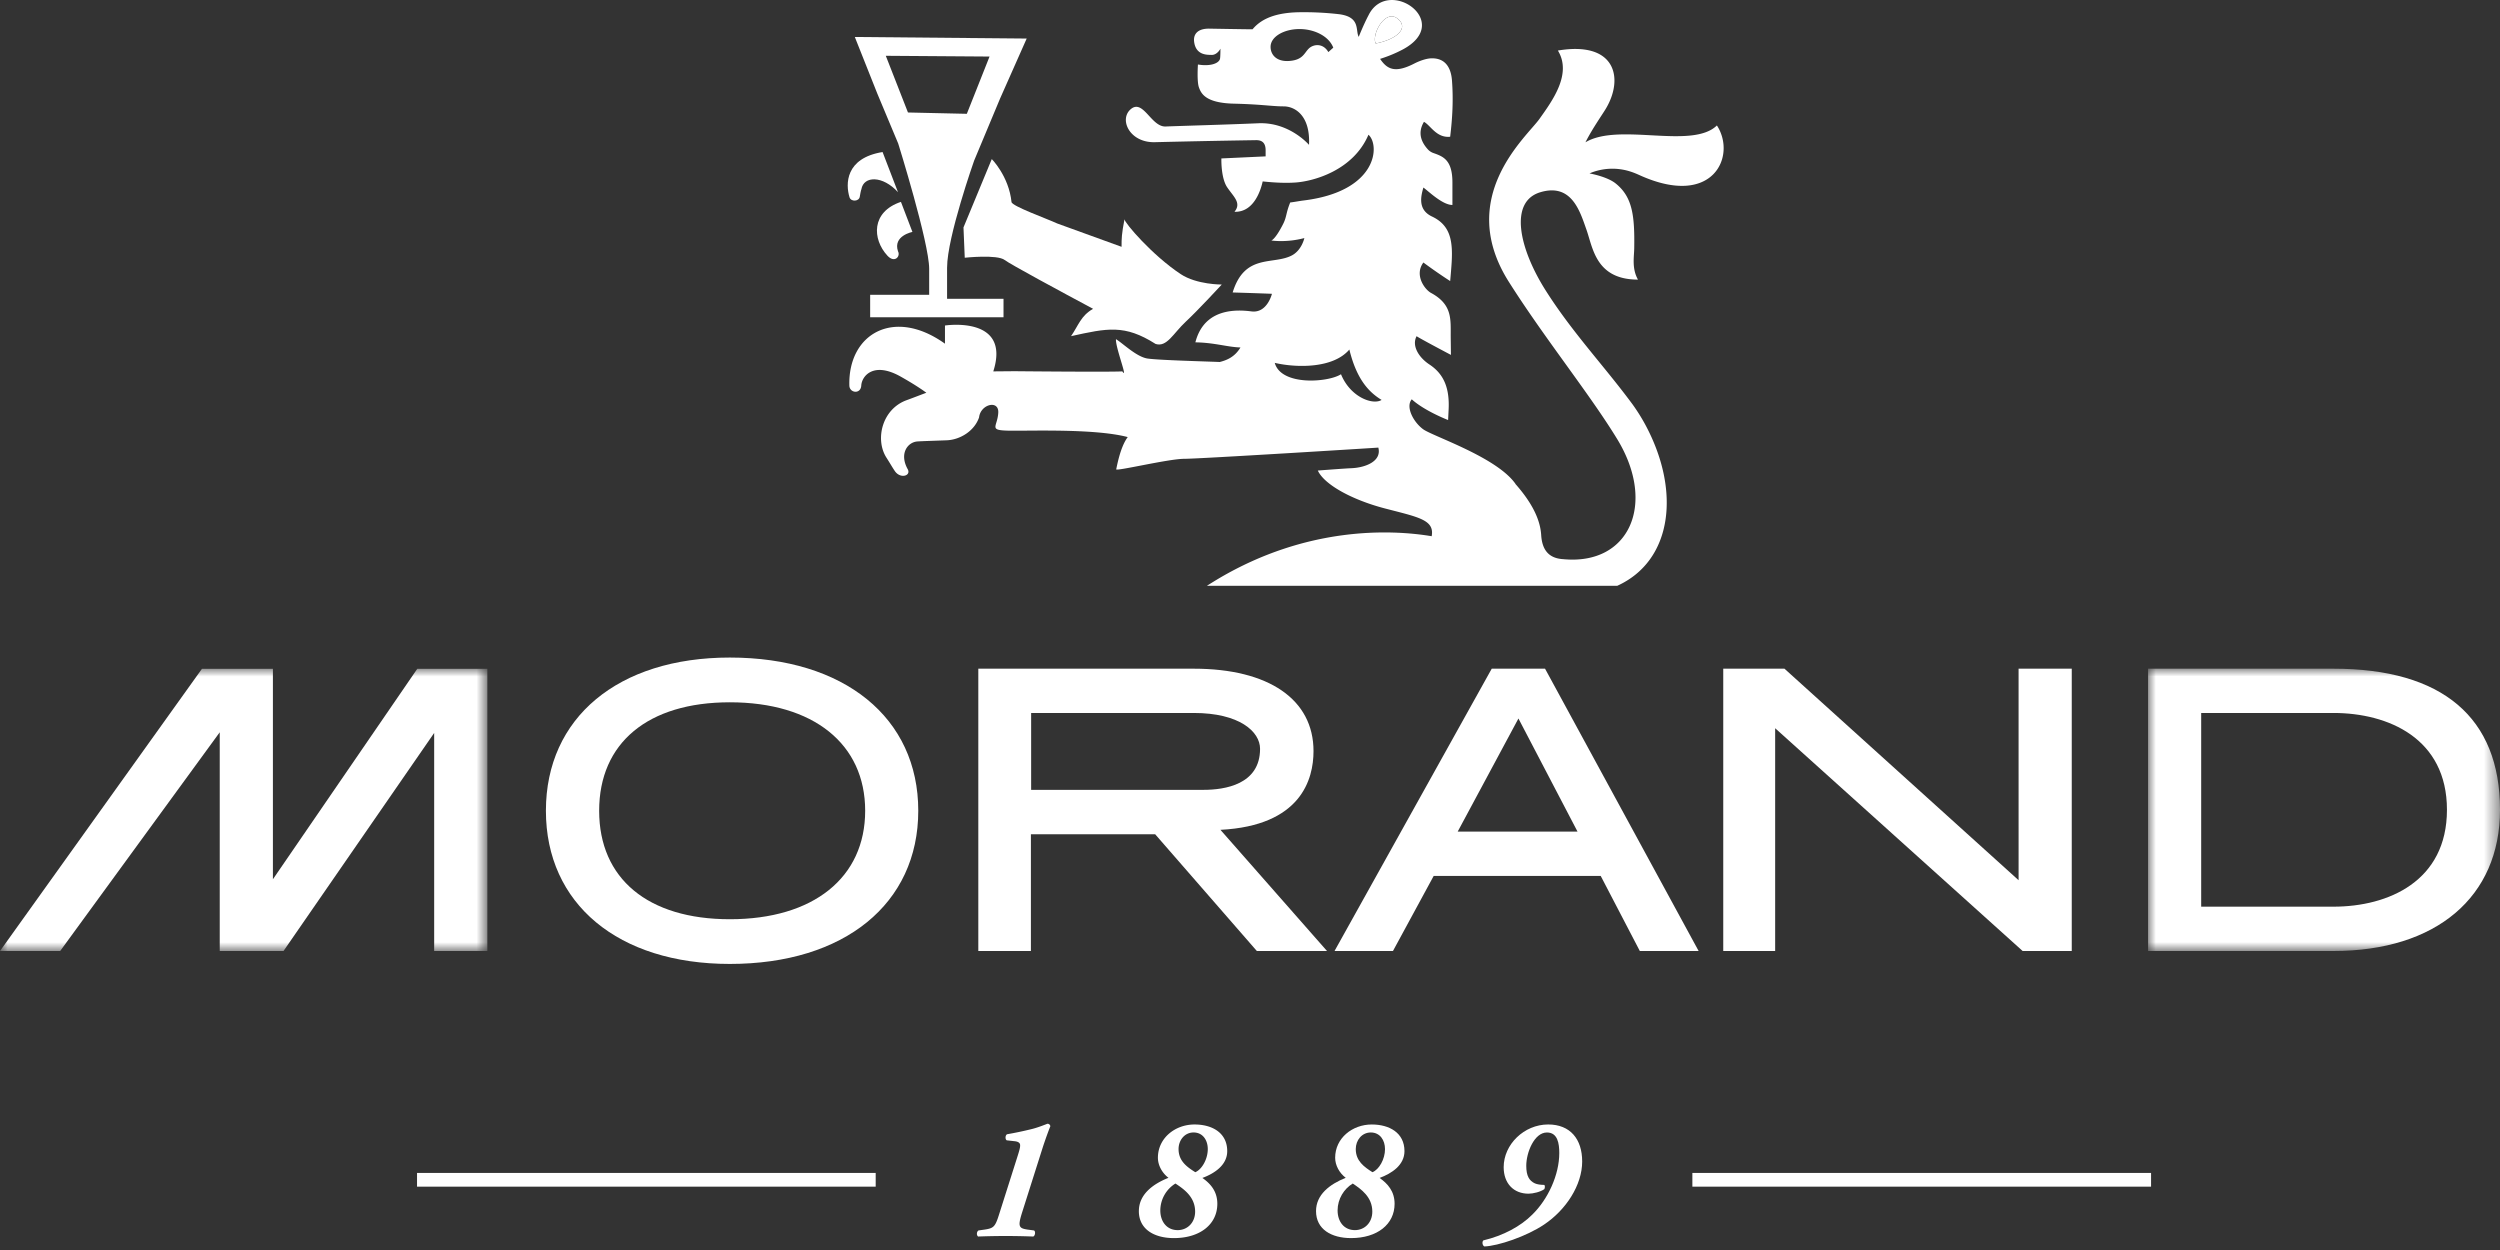 <svg width="160" height="80" xmlns="http://www.w3.org/2000/svg" xmlns:xlink="http://www.w3.org/1999/xlink"><rect width="100%" height="100%" fill="#333333" stroke="none"/><defs><path id="path-1" d="M0 0h22.524v18.068H0z"/><path id="path-3" d="M0 0h31.19v18.061H0z"/><path id="path-5" d="M0 79.773h160V0H0z"/></defs><g id="TheSwissArtisans" stroke="none" stroke-width="1" fill="none" fill-rule="evenodd"><g id="TSA-LandingPage-Preview-20220221" transform="translate(-1138 -1221)"><g id="Group-43" transform="translate(65 898)"><g id="Group-10" transform="translate(1005 263)"><g id="Logo/Premium/Morand" transform="translate(68 60)"><path d="M46.71 58.831c-5.238 0-8.364-2.594-8.364-6.943 0-4.346 3.126-6.941 8.363-6.941 5.345 0 8.662 2.659 8.662 6.941 0 4.286-3.317 6.943-8.662 6.943m0-16.748c-7.15 0-11.771 3.849-11.771 9.805 0 5.954 4.62 9.804 11.771 9.804 7.328 0 12.06-3.85 12.06-9.804 0-5.956-4.732-9.805-12.06-9.805" id="Fill-1" fill="#FFF"/><g id="Group-5" transform="translate(137.476 42.796)"><mask id="mask-2" fill="#fff"><use xlink:href="#path-1"/></mask><path d="M11.864 15.231H3.4V2.834h8.465c3.512 0 7.264 1.628 7.264 6.196 0 4.57-3.752 6.201-7.264 6.201m0-15.231H0v18.068h11.864c6.575 0 10.66-3.46 10.66-9.038 0-5.91-3.69-9.03-10.66-9.03" id="Fill-3" fill="#FFF" mask="url('#mask-2')"/></g><path id="Fill-6" fill="#FFF" d="m129.19 56.334-14.985-13.538h-3.917v18.069h3.322V46.606l15.76 14.187.077.072h3.145V42.796h-3.403z"/><path d="M65.993 45.63H76.4c2.921 0 4.244 1.19 4.244 2.296 0 2.284-2.262 2.624-3.613 2.624H65.993v-4.92Zm18.072 2.441c0-3.308-2.867-5.275-7.665-5.275H62.612v18.068h3.366v-7.472h7.952l6.508 7.472h4.49l-6.82-7.755c5.16-.263 5.957-3.236 5.957-5.038Z" id="Fill-8" fill="#FFF"/><g id="Group-12" transform="translate(0 42.803)"><mask id="mask-4" fill="#fff"><use xlink:href="#path-3"/></mask><path id="Fill-10" fill="#FFF" mask="url('#mask-4')" d="M17.466 13.47V0h-4.541L0 18.061h3.852L14.063 4.063v13.998h4.082l9.642-13.955v13.955h3.404V0h-4.485z"/></g><path d="M100.961 53.222h-7.668l3.887-7.238 3.781 7.238Zm-5.49-10.426L85.41 60.863h3.74l2.607-4.805h10.688l2.504 4.807h3.764l-9.83-18.069H95.47Z" id="Fill-13" fill="#FFF"/><path d="M89.43 1.18c-.79-.606-1.665 1.036-1.385 1.602 1.341-.258 2.173-.993 1.385-1.603" id="Fill-15" fill="#FFF"/><path d="M75.56 17.54c-1.813-1.201-3.593-3.28-3.593-3.507-.183.953-.187 1.219-.187 1.763l-4.116-1.493c-.64-.299-2.897-1.107-2.927-1.372-.171-1.653-1.263-2.75-1.263-2.75l-1.811 4.374.081 1.94s2.078-.225 2.557.146c.33.26 3.657 2.054 5.656 3.123-.785.448-.928 1.048-1.41 1.75 2.326-.51 3.42-.765 5.412.499.72.224 1.122-.668 1.917-1.413.802-.746 2.317-2.39 2.317-2.39s-1.605.014-2.633-.67" id="Fill-17" fill="#FFF"/><path d="M55.129 12.11c.15-.862 1.358-.887 2.342.189l-.986-2.569c-2.4.392-2.371 2.066-2.116 2.896.091.3.606.276.656-.033.011-.07.07-.418.104-.483" id="Fill-19" fill="#FFF"/><path d="m57.66 12.92.735 1.924s-1.26.243-.923 1.238c.176.326-.218.779-.674.285-.986-1.065-1.043-2.813.862-3.447" id="Fill-21" fill="#FFF"/><path d="m56.691 3.571 6.64.048-1.454 3.665-3.767-.085-1.419-3.628Zm3.923 13.55c0-1.941 1.73-6.839 1.73-6.839L64.008 6.3l1.7-3.833-11-.1L56.152 6l1.335 3.191s1.98 6.348 1.98 8.013v1.665h-3.777v1.435h8.535v-1.18h-3.612v-2.003Z" id="Fill-23" fill="#FFF"/><path d="M85.824 23.951c-.817.528-3.83.761-4.24-.727 1.356.315 3.725.38 4.775-.854.478 1.96 1.288 2.752 2.063 3.225-.54.346-1.992-.157-2.598-1.644ZM89.43 1.18c.788.61-.044 1.345-1.386 1.603-.28-.566.597-2.208 1.386-1.603Zm-4.416 2.153c-.338-.586-.946-.514-1.243-.233-.3.282-.371.73-1.236.8-.86.07-1.218-.419-1.218-.9 0-.67.883-1.14 1.84-1.14.911-.006 1.876.424 2.173 1.19l-.316.283Zm24.868 4.696c-1.598 1.558-6.27-.21-8.414 1.079.462-.913 1.111-1.816 1.317-2.171 1.145-1.934.62-4.326-3.081-3.702.921 1.496-.363 3.227-1.186 4.385-.83 1.158-5.378 5.015-1.949 10.423 2.257 3.57 5.213 7.23 6.946 10.083 2.505 4.134.759 8.066-3.466 7.661-.942-.054-1.354-.605-1.413-1.543-.043-.655-.286-1.72-1.626-3.245-.013-.009-.015-.02-.019-.031-1.2-1.711-5.277-3.04-5.906-3.494-.635-.463-1.14-1.445-.732-1.918.808.74 2.326 1.327 2.326 1.327l.029-.594c.083-1.4-.27-2.334-1.228-2.964-.674-.444-1.146-1.196-.817-1.81.087.086 2.197 1.199 2.197 1.199l-.014-1.12c-.01-1.138.136-2.091-1.266-2.85-.4-.221-1.077-1.14-.483-1.944.88.656 1.714 1.188 1.714 1.188s.043-.46.078-.938c.12-1.573-.02-2.624-1.26-3.202-.932-.452-.67-1.354-.532-1.846.35.255 1.223 1.116 1.858 1.116v-1.44c0-1.45-.6-1.663-1.197-1.877a.88.88 0 0 1-.348-.212c-.763-.813-.463-1.474-.277-1.792.424.223.799 1.044 1.678.955.144-1.207.21-2.354.115-3.609-.066-.843-.448-1.435-1.323-1.41-.356.01-.803.188-1.079.329-1.244.642-1.747.372-2.198-.294a8.5 8.5 0 0 0 1.438-.594c3.324-1.767-.945-4.717-2.179-2.196-.315.593-.627 1.382-.627 1.382-.222-.413.13-1.256-1.225-1.447a19.606 19.606 0 0 0-2.708-.127c-1.17.039-2.213.301-2.862 1.089-.406 0-2.404-.036-2.756-.042-.787-.013-1.021.38-.988.785.087.98.935.88 1.13.897.363 0 .559-.4.559-.4s0 .574-.032.664c-.09.299-.669.48-1.408.348 0 0-.077 1.074.064 1.467.14.392.422.995 2.227 1.04 1.812.044 2.454.174 3.194.174.743 0 1.715.608 1.624 2.463 0 0-1.253-1.469-3.243-1.382-1.987.087-5.025.169-5.937.207-.916.034-1.43-1.767-2.218-1.118-.784.649-.094 2.16 1.527 2.122a750.33 750.33 0 0 1 6.489-.13c.278 0 .605.084.605.65v.388l-2.831.132s-.043 1.252.378 1.858c.412.606.92.994.46 1.556 1.295.046 1.71-1.513 1.805-1.943.796.083 1.48.111 2.066.072 1.172-.072 3.729-.768 4.703-3.06.745.652.609 3.63-4.168 4.21-.267.033-.546.091-.84.126-.279.691-.219.901-.442 1.355-.518 1.027-.767 1.077-.767 1.077s.954.154 2.115-.155c0 0-.164.79-.821 1.122-1.202.61-2.999-.146-3.768 2.36 1.522.045 2.514.085 2.514.085s-.302 1.257-1.31 1.127c-1.847-.242-3.165.33-3.59 1.98 1.228.018 2.043.302 2.886.328-.371.618-.884.816-1.326.93-.808-.036-3.91-.114-4.63-.223-.716-.113-1.618-1.014-2.012-1.237-.04.529.805 2.645.405 2.059-.68.052-6.91-.01-6.91-.01l-1.347.012c1.152-3.588-3.092-2.936-3.092-2.936v1.164c-3.265-2.34-6.21-.634-6.119 2.679.01.481.726.573.762 0 .03-.593.764-1.56 2.513-.579 1.12.628 1.652 1.04 1.652 1.04-.232.084-1.021.389-1.25.47-1.587.568-2.045 2.516-1.308 3.676.282.443.334.553.54.863.352.521 1.06.308.824-.12-.557-1.006.008-1.728.617-1.772.213-.02 1.657-.065 1.896-.076.833-.037 1.753-.584 2.056-1.466.094-.847 1.28-1.14 1.228-.292-.052.849-.576 1.088.44 1.135 1.006.057 5.6-.174 7.846.418-.492.654-.698 1.915-.738 2.062-.043.148 3.353-.671 4.355-.671.994 0 12.398-.712 12.421-.718.23.87-.82 1.287-1.744 1.32-.53.024-2.129.149-2.129.149.421.912 2.213 1.88 4.285 2.423 2.158.563 3.194.727 3.003 1.78-2.732-.455-8.007-.597-13.591 2.684a30.12 30.12 0 0 0-.795.489h26.262c3.535-1.603 4.096-6.097 1.76-10.376a12.163 12.163 0 0 0-.78-1.235c-1.833-2.482-3.843-4.582-5.555-7.282-1.715-2.701-2.36-5.685-.355-6.293 2.008-.605 2.542 1.217 2.952 2.375.417 1.16.59 3.215 3.304 3.215-.4-.71-.249-1.457-.24-1.981.035-2.098-.104-3.302-1.184-4.17-.56-.452-1.676-.644-1.676-.644s.803-.401 1.867-.28c.548.059.962.221 1.334.39 4.729 2.144 6.22-1.249 4.95-3.181Z" id="Fill-25" fill="#FFF"/><path d="M64.432 72.981c-.113-.067-.1-.335.026-.39a22.35 22.35 0 0 0 1.544-.324c.464-.109 1.011-.347 1.044-.347.1 0 .165.082.177.156-.132.324-.32.85-.468 1.297l-1.358 4.281c-.262.849-.186.957.37 1.04l.407.054c.115.056.08.346-.05.39a46.03 46.03 0 0 0-3.526 0c-.12-.1-.088-.323.03-.39l.391-.055c.598-.09.679-.19.944-1.039l1.123-3.537c.167-.523.202-.668.202-.8.012-.17-.122-.257-.356-.28l-.5-.056Z" id="Fill-27" fill="#FFF"/><path d="M77.298 73.54c0-.559-.312-1.062-.91-1.062-.57 0-.96.493-.96 1.062 0 .759.524 1.137 1.07 1.481.422-.175.8-.835.8-1.48m-2.07 2.205a2.038 2.038 0 0 0-.968 1.72c0 .715.414 1.262 1.112 1.262.613 0 1.116-.47 1.116-1.185 0-.937-.712-1.437-1.26-1.797m-2.34 1.764c0-1.049.861-1.717 1.895-2.13-.41-.312-.677-.804-.677-1.283 0-1.26 1.1-2.13 2.346-2.13 1.114 0 2.09.522 2.09 1.706 0 .893-.814 1.427-1.59 1.715.512.358.957.85.957 1.653 0 1.317-1.109 2.197-2.778 2.197-1.268 0-2.244-.568-2.244-1.728" id="Fill-29" fill="#FFF"/><path d="M88.64 73.54c0-.559-.314-1.062-.909-1.062-.571 0-.962.493-.962 1.062 0 .759.526 1.137 1.069 1.481.426-.175.803-.835.803-1.48m-2.065 2.205c-.56.336-.97.984-.97 1.72 0 .715.41 1.262 1.109 1.262.612 0 1.113-.47 1.113-1.185 0-.937-.713-1.437-1.252-1.797m-2.35 1.764c0-1.049.868-1.717 1.9-2.13-.412-.312-.676-.804-.676-1.283 0-1.26 1.103-2.13 2.344-2.13 1.112 0 2.092.522 2.092 1.706 0 .893-.814 1.427-1.592 1.715.51.358.96.85.96 1.653 0 1.317-1.112 2.197-2.785 2.197-1.267 0-2.243-.568-2.243-1.728" id="Fill-31" fill="#FFF"/><path d="M101.26 74.33c0 1.519-1.037 3.102-2.434 4.039-1.125.759-2.947 1.373-3.826 1.404-.123-.055-.165-.286-.067-.388 1.278-.303 2.391-.904 3.135-1.652 1.004-.981 1.726-2.544 1.726-3.938 0-.601-.099-1.316-.79-1.316-.812 0-1.323 1.282-1.323 2.13 0 .65.189.96.554 1.128.157.066.326.09.602.098.047.045.047.182 0 .27-.245.178-.724.291-1.012.291-.946 0-1.59-.65-1.59-1.697 0-1.45 1.302-2.733 2.85-2.733 1.41 0 2.174.936 2.174 2.365" id="Fill-33" fill="#FFF"/><mask id="mask-6" fill="#fff"><use xlink:href="#path-5"/></mask><path id="Fill-35" fill="#FFF" mask="url('#mask-6')" d="M26.69 75.946h29.354v-.878H26.69z"/><path id="Fill-37" fill="#FFF" mask="url('#mask-6')" d="M108.312 75.946h29.356v-.878h-29.356z"/></g></g></g></g></g></svg>